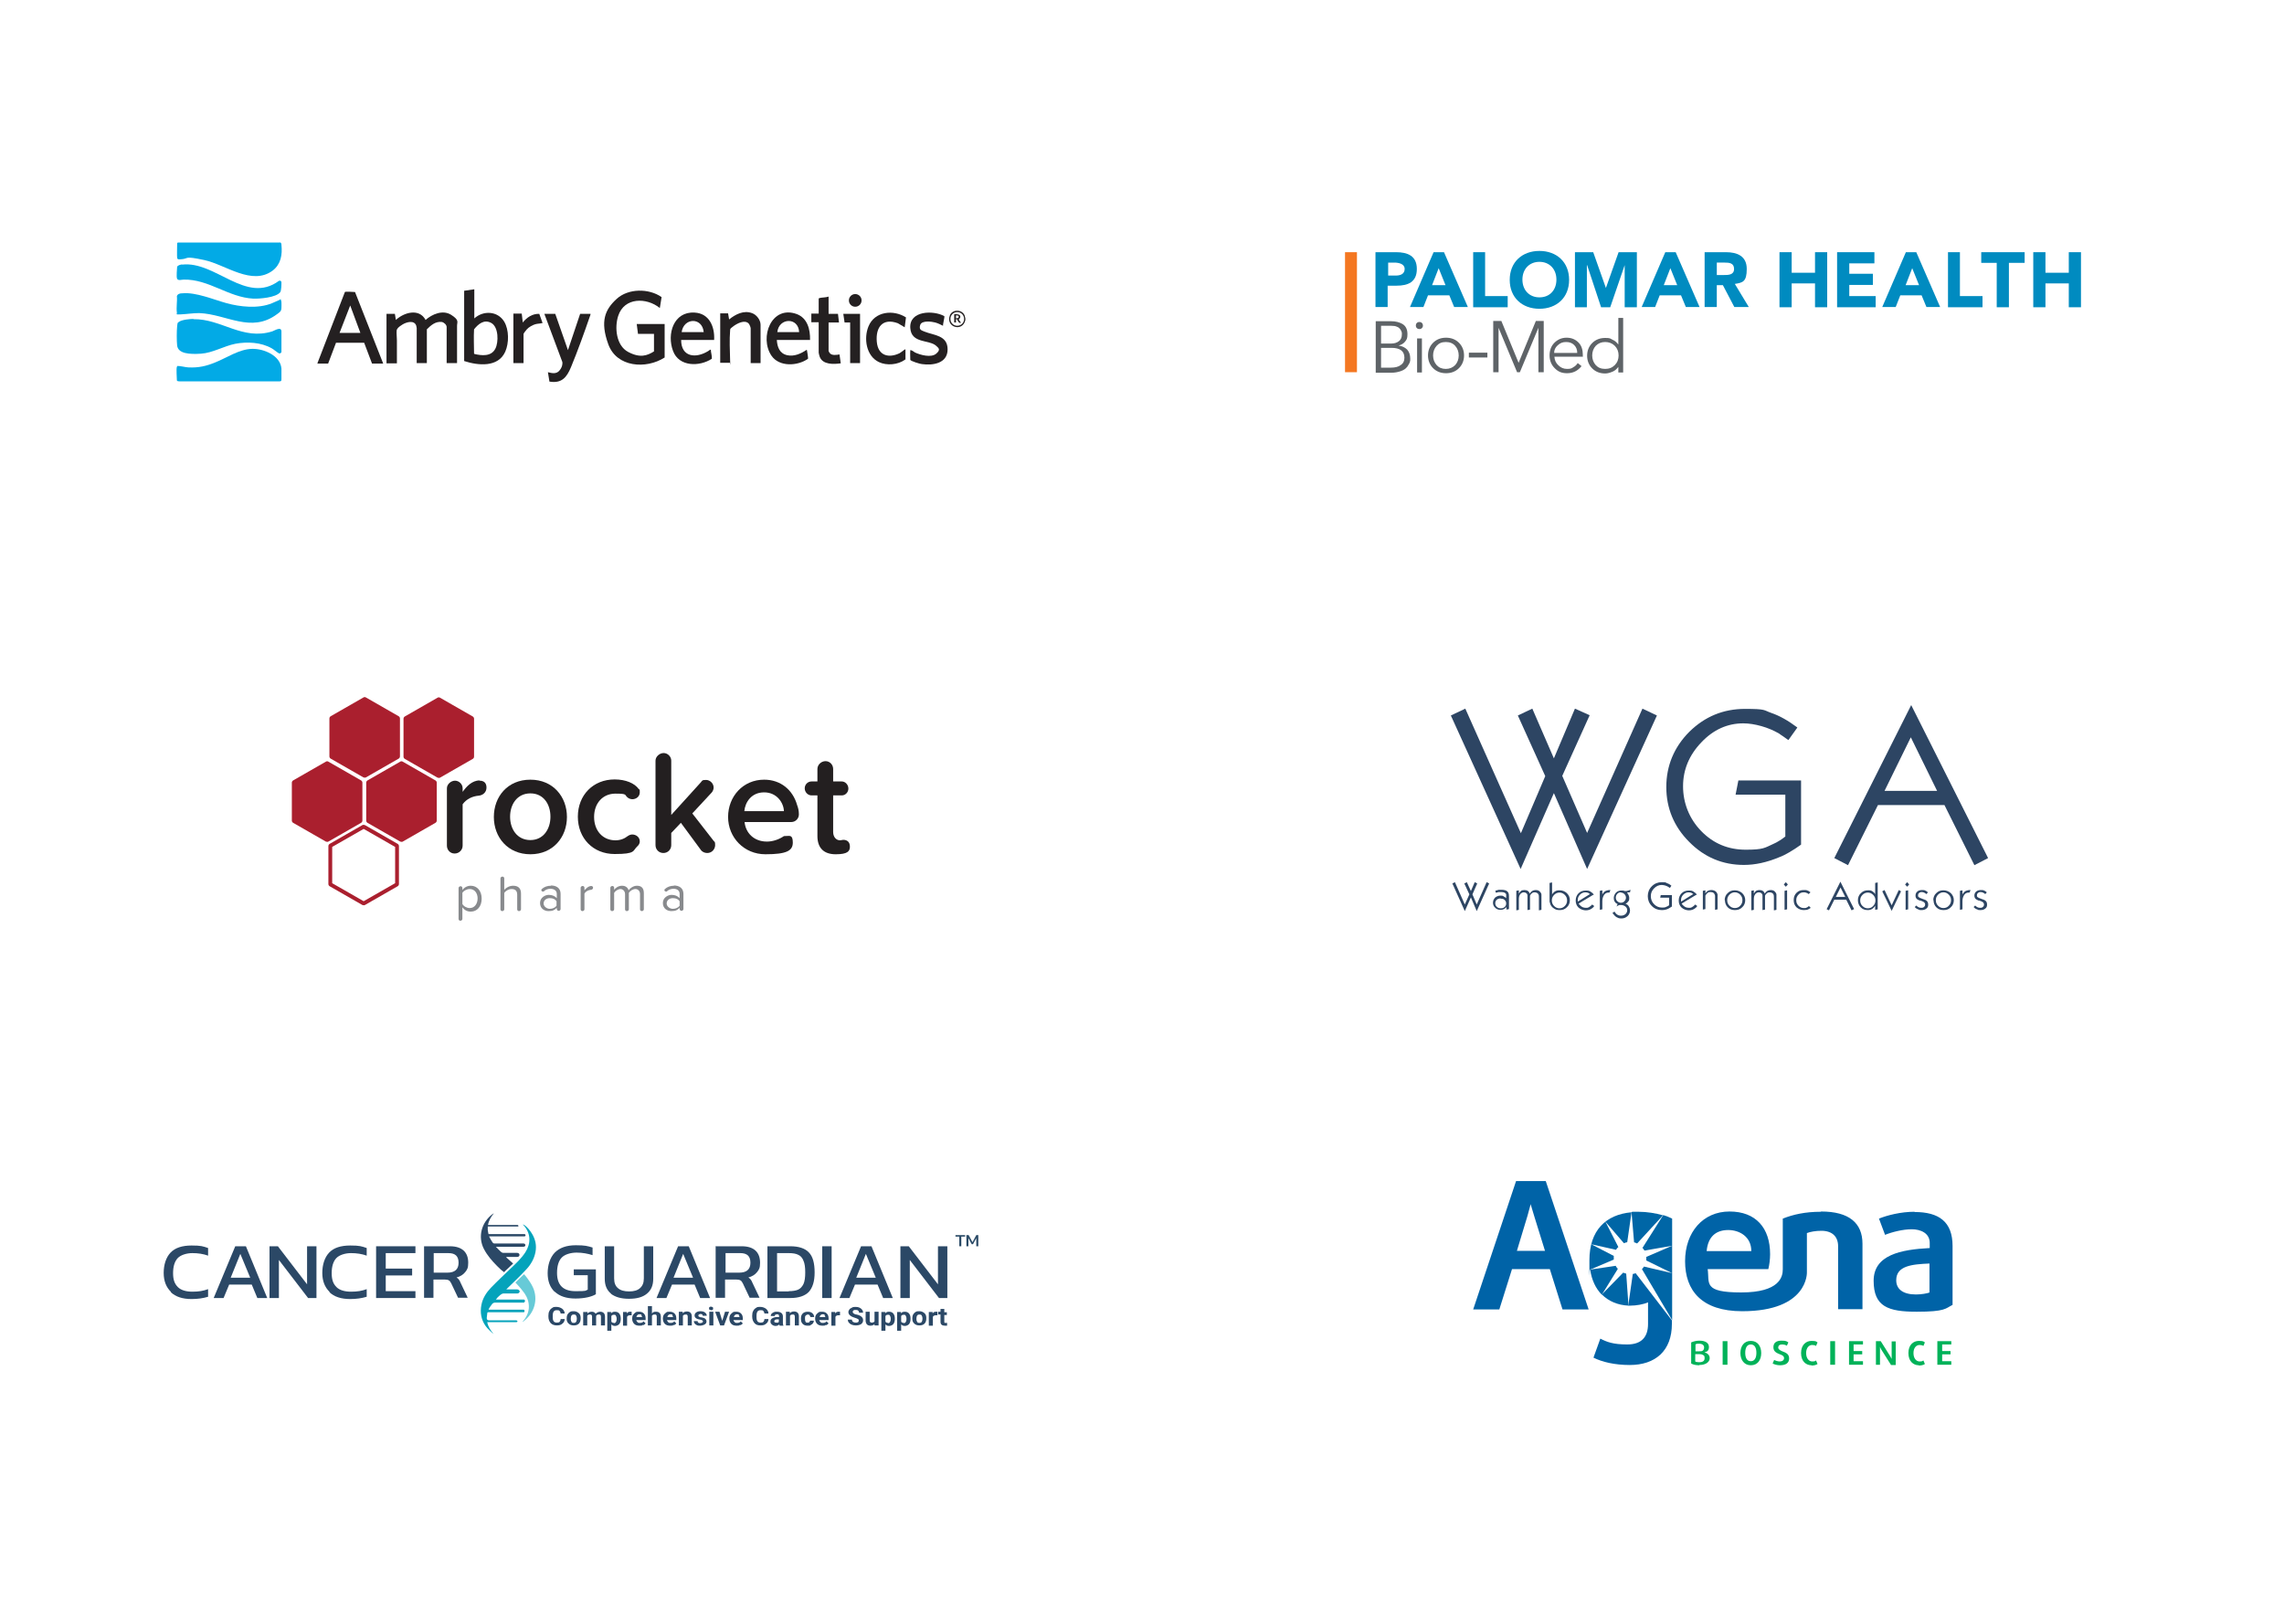 <?xml version="1.0" encoding="UTF-8"?> <svg xmlns="http://www.w3.org/2000/svg" xmlns:xlink="http://www.w3.org/1999/xlink" id="Layer_1" version="1.1" viewBox="0 0 900 640"><defs><style> .st0 { fill: #67cad7; } .st1 { fill: #0066a6; } .st2 { fill: #aa1f2e; } .st3 { fill: #fff; } .st4 { fill: #2d4563; } .st5 { fill: #f47721; } .st6 { fill: none; } .st7 { fill: #00b259; } .st8 { clip-path: url(#clippath-1); } .st9 { fill: #2b4866; } .st10 { fill: #231f20; } .st11 { fill: #2b4b67; } .st12 { fill: #5e6367; } .st13 { fill: #242021; } .st14 { fill: #02aae6; } .st15 { fill: #0063a7; } .st16 { fill: #04a3bb; } .st17 { fill: #888a8d; } .st18 { fill: #008bc0; } .st19 { clip-path: url(#clippath); } </style><clipPath id="clippath"><rect class="st6" x="532.5" y="252.8" width="285" height="132"></rect></clipPath><clipPath id="clippath-1"><rect class="st6" x="532.5" y="252.8" width="285" height="132"></rect></clipPath></defs><rect class="st3" width="900" height="640"></rect><g><path class="st13" d="M261.9,140.9c-7.3,4.7-18.9,3.9-22.2-5.2s-1.3-13.7,3.3-17.9c4.6-4.2,12.7-4.2,17.7-.7l-.7,4.3c-5.2-4.2-14-4.3-16.4,3.1-1.5,4.6-.8,11.7,3.9,14.2s7.5,1.5,10.2-.2v-6.9h-6.3l-.5-3.9h11v13.3h0Z"></path><path class="st13" d="M180.1,143.1h-4.1v-14.2c0-.9-1-1.8-1.9-2-2.5-.3-4.3,1.3-5.9,2.9v13.3h-4v-13.8s-.2-.9-.2-1c-.8-2.2-3.8-1.4-5.4-.4-1.6,1-2.2,1.6-2.3,2.4-.1,1.2.1,2.6.1,3.8v9.1h-4.1v-19.5h3.3l.4,2.4c3.2-3,9.2-4.7,11.7,0,2.6-2.3,6.8-4.1,10.1-2s2.3,2.8,2.3,4.3v14.8h0Z"></path><path class="st13" d="M281.4,134h-13c0,6.7,5.7,7.4,10.6,4.4.4-.2.7-.6,1.1-.6,0,1.2.5,2.4.4,3.6-4.9,3.2-13,3.2-15.3-3.1-2.5-6.6.2-15.6,8.5-15.1,5.8.3,8,5.6,7.7,10.8h0ZM277.3,130.9c-.6-6-7.9-5.7-8.7,0h8.7Z"></path><path class="st13" d="M319.2,134h-13.1c.2,2.7,1,5.3,4.1,6,2.7.6,5.4-.6,7.6-2.1.2,0,.2.2.2.3.1.4.5,3,.4,3.2-4.1,2.9-11.3,3.3-14.4-1.2-4.9-7.2,0-20.1,10-16.4,4.2,1.6,5.3,6.1,5.2,10.2h0ZM314.9,130.9c-.3-6-8-5.7-8.6,0h8.6Z"></path><path class="st13" d="M218.8,123.7l5,14.3,4.8-14.3h4.1c0,.4-.2.8-.3,1.1-2.2,6.4-4.8,13.6-7.4,19.9-1.7,4.1-3.7,6.5-8.5,5.7l-.6-3.7c1.6.4,3.3.8,4.5-.6s1.3-2.7,1.2-3.4l-7.1-19h4.3Z"></path><path class="st13" d="M299.8,143.1h-4v-13.7c0-.4-.5-1.6-.8-1.9-1.6-1.6-4.5,0-5.9,1-1.4,1.1-1.4,1-1.4,1.8-.3,3.3-.1,8.3,0,11.7s.2.7.1,1h-4v-19.5h3.1l.4,2.4c2.5-2,5.7-3.7,9-2.5,1.8.6,3.4,2.7,3.4,4.6v15.1h0Z"></path><path class="st13" d="M326.5,117v6.7h3.7l.4,3.4h-4.1v11.2c0,.1.3.7.5.9.8,1,2.6.7,3.8.5l.5,3.5c-2.8.4-7.1.6-8.3-2.6-.1-.3-.4-1.3-.4-1.6v-12h-2.9v-3.4h2.9v-5.9l.2-.2c1-.3,2.6-.2,3.7-.6h0Z"></path><path class="st13" d="M205.6,123.7l.4,3.4c1.6-2,3.8-3.5,6.5-3.4l1.3,3.6c-1,.3-1.9.2-2.9.5-1,.3-2.5,1.1-3.3,2s-1.3,1.7-1.3,1.8v11.5h-4v-19.5h3.3Z"></path><polygon class="st13" points="338.9 123.7 338.9 143.1 335 143.1 335 127.1 332.8 127.1 332.3 123.7 338.9 123.7"></polygon><circle class="st13" cx="337" cy="118.4" r="2.5"></circle><path class="st13" d="M125.1,143.1l10.8-28c.3-.3,3.3,0,4,0l11.1,28.2h-4.4l-3.1-8.2h-11.1l-3.1,8.2h-4.2s0-.2,0-.2ZM142,131.2l-4-10.8-4.2,10.8h8.2Z"></path><path class="st13" d="M186.9,113.9v11.6c3.5-3.2,9.2-3,11.8,1.3,1.9,3.2,1.9,8.4.4,11.8-2.8,6.3-10.7,5.5-16.2,3.7v-27.7l4.1-.6h-.1ZM186.9,139.5c2.9.7,6.7,1.1,8.3-2.1,1.3-2.5,1.3-8.5-1.6-10.1s-5.2.5-6.8,2.5c-.2,3.2,0,6.4,0,9.6h.1Z"></path><path class="st13" d="M380.4,125.4v.7c-1,4.9-7.9,2.9-6.1-1.8.9-2.4,4.7-2.5,5.8,0l.3,1.2h0ZM379.9,125.7c0-1.5-1.2-2.7-2.7-2.7s-2.7,1.2-2.7,2.7,1.2,2.7,2.7,2.7,2.7-1.2,2.7-2.7Z"></path><path class="st13" d="M358.6,138.2c.2-.6,1.6.5,1.9.7,2.1,1,6.4,2.2,8.4.5s.8-2.3,0-3.1c-2.7-2.5-9.8-.8-10.2-7-.5-6.9,9.1-7.1,13.4-4.7.2.4-.6,3.1-.5,3.8-1-.5-2-1-3.1-1.3s-5.3-1-5.9,1,.6,2.1,1.7,2.6c3.7,1.5,9.1,1.4,9.1,7s-5.9,6.4-10.1,5.8c-.6,0-4.6-1.2-4.6-1.7s-.1-3,0-3.5h0Z"></path><path class="st13" d="M356.7,141.7c-2.8,2.1-7.3,2.5-10.4,1-5-2.4-6-9.3-4.1-14,2.4-6,9.8-6.8,14.8-3.6l-.5,3.9-2.7-1.6c-6-2.2-8.8,1.6-8.3,7.3s4.9,6.5,9,4.5c.7-.4,1.2-.9,1.8-1.3s.3-.2.5-.1v3.9h0Z"></path><path class="st13" d="M376,123.8c.9,0,2.6,0,2.4,1.2,0,.4-.6.8-.6.9,0,.3.7.9.8,1.2s-.5.2-.7,0c-.5-.3-1.3-3-1.2,0h-.7v-3.5h0v.2h0ZM377.6,124.5c-.2-.2-.7-.2-.9-.2v1.1c.6.2,1.5-.4.9-.9Z"></path><path class="st14" d="M110.4,95.5c.4.2.5.6.5,1,.4,3.9-.2,7.6-3.4,10.1-8.2,6.2-18.6-2.3-27-4.1s-5.8-.5-9.3-.3c-.6,0-1.3.2-1.4-.6s0-4.3,0-5.3.2-.5.4-.7h40.2Z"></path><path class="st14" d="M99.4,137.5c4.5-.1,11.1,2.6,11.5,7.8v4.2c0,.9-.3.7-.7.8h-39.5c-.3,0-.9,0-1-.4,0-1-.3-4.6,0-5.3s.3-.3.4-.3c.5-.2,3.2.5,4.1.5,4,.2,7.1-.5,10.7-2,4.5-1.8,9.4-5.2,14.4-5.3h0Z"></path><path class="st14" d="M76.2,125.8c11-.2,19.4,8.5,31.1,4.8,1.1-.4,3.5-2,3.6,0v8.2c-.2.3-.5.6-.9.5s-2.3-1.7-2.9-2c-4.2-2.4-9.7-2.7-14.4-1.8-4.5.9-8.9,3.6-13.5,3.9s-9,0-9.4-3.2c-.2-1.7-.2-5.8,0-7.6s.2-1.3.8-1.8c1.1-.8,4.3-1.1,5.7-1.1h0Z"></path><path class="st14" d="M71.9,115.6c5.3-.5,12.3,2.5,17.4,3.9s12.4,2.3,17.9,0,3-1.6,3.2-1.5c.7,0,.5,2.6.5,3.2,0,1.5-.6,1.8-1.7,2.6-10.3,7.7-19.9,0-30.7-.4-2.6,0-4.8.4-7.2.5s-1.5,0-1.6-.7c-.3-2,.2-4.5,0-6.5.3-.9,1.3-1.1,2.1-1.1h0Z"></path><path class="st14" d="M71.7,104.3c13.2-1.6,25.3,15.9,38.2,6.4.5-.2.9,0,1,.5,0,.9,0,3.3-.5,4-1.7,2.1-8.1,2.6-10.6,2.5-9.8-.5-17.5-7.7-27.4-7.5-.7,0-2.2.5-2.6-.3s0-4.2,0-4.7c.2-.7,1.4-.9,2-1h0Z"></path></g><g><g><path class="st15" d="M754.4,477.6c-5.4,0-10.8,1.4-14,2.7l2.4,6.4c2.7-1.1,7-2.2,10.5-2.2s7.1,1.5,7.1,5.4v2c-11.4.6-22.1,2.7-22.1,12.9s5.7,12.2,17,12.2,11.3-1.3,14.1-2.7v-23.2c0-9.6-5.4-13.4-15-13.4M760.4,509.4c-1,.4-3.4.8-5.4.8-5,0-7.8-2-7.8-5.6,0-5.7,6.1-6.3,13.1-6.6v11.5h.1ZM597.4,465.5l-16.9,50.6h10.3l5-15.9h14.9l5,15.9h10.3l-16.9-50.6h-11.7,0ZM597.7,493.1l4.2-13.9,1.2-4.4v-.3s.7,2.4,1.6,5.3l4.1,13.2h-11.1ZM717.5,477.6c-6.2,0-11,1.1-15,2.7v20c0,2.9-1.2,9.1-16.4,9.1s-12.4-3.7-13.2-9.2h23.9c.4-1.6.7-3.8.7-5.9,0-10.3-5.6-16.8-16-16.8s-17.5,8.1-17.5,19.6,6.5,19.7,22.5,19.7c26.1,0,25.5-15.3,25.5-15.3v-15.5c1.3-.5,3.4-.9,5.7-.9,4.3,0,6.6,2.3,6.6,6.1v24.8h9.6v-25.8c0-8.1-5.2-12.7-16.3-12.7M681,484.8c4.4,0,9.1,2.6,9.1,8.3h-17.6c.5-5.6,3.6-8.3,8.5-8.3"></path><path class="st7" d="M669.6,538.1c-1.2,0-2.4-.2-3.2-.7v-8.3c.9-.4,2-.7,3.2-.7,2.4,0,3.8.9,3.8,2.5s-.9,1.9-1.8,2.1h0c.9.2,2.1.9,2.1,2.3s-1.4,2.7-4.1,2.7M669.5,529.6c-.5,0-1.1,0-1.4.3v2.7h1.4c.8,0,1.1,0,1.5-.3.3-.2.5-.7.5-1.2,0-.9-.7-1.5-2-1.5M671,534c-.4-.2-.7-.3-1.5-.3h-1.5v2.9c.3.2.9.3,1.5.3,1.5,0,2.2-.5,2.2-1.6s-.3-1-.7-1.3"></path><rect class="st7" x="678.8" y="528.6" width="1.9" height="9.3"></rect><path class="st7" d="M689.9,538.1c-2.6,0-4.1-2.1-4.1-4.8s1.4-4.8,4.1-4.8,4.1,2.1,4.1,4.8-1.4,4.8-4.1,4.8M689.9,529.9c-1.5,0-2.2,1.3-2.2,3.3s.7,3.3,2.2,3.3,2.2-1.3,2.2-3.3-.7-3.3-2.2-3.3"></path><path class="st7" d="M701.4,538.1c-1.1,0-2.2-.3-2.9-.7l.6-1.4c.5.3,1.5.6,2.2.6,1,0,1.7-.5,1.7-1.3s-.7-1.2-1.6-1.5c-1.2-.5-2.6-1-2.6-2.8s1.2-2.6,3.2-2.6,2,.3,2.7.7l-.6,1.3c-.4-.3-1.2-.5-1.9-.5-1,0-1.5.5-1.5,1.2s.7,1.1,1.6,1.5c1.3.5,2.7,1,2.7,2.8s-1.3,2.7-3.6,2.7"></path><path class="st7" d="M713.8,538.1c-2.1,0-4.1-1.5-4.1-4.8s2-4.8,4.1-4.8,1.8.3,2.4.6l-.6,1.4c-.4-.3-.9-.4-1.5-.4-1.2,0-2.4,1-2.4,3.2s1.2,3.3,2.4,3.3,1.1-.2,1.5-.4l.6,1.4c-.6.4-1.4.6-2.4.6"></path><rect class="st7" x="721.2" y="528.6" width="1.9" height="9.3"></rect><polygon class="st7" points="728.6 537.9 728.6 528.6 734.1 528.6 734.1 529.9 730.4 529.9 730.4 532.5 733.8 532.5 733.8 533.8 730.4 533.8 730.4 536.5 734.1 536.5 734.1 537.9 728.6 537.9"></polygon><path class="st7" d="M745.1,537.9l-3.8-6c-.3-.5-.5-1.1-.5-1.1h0v7.1h-1.6v-9.3h1.9l3.7,5.9c.3.5.6,1.1.6,1.1h0v-6.9h1.6v9.3h-1.9Z"></path><path class="st7" d="M756.1,538.1c-2.1,0-4.1-1.5-4.1-4.8s2-4.8,4.1-4.8,1.8.3,2.4.6l-.6,1.4c-.4-.3-.9-.4-1.5-.4-1.2,0-2.4,1-2.4,3.2s1.2,3.3,2.4,3.3,1.1-.2,1.5-.4l.6,1.4c-.6.4-1.4.6-2.4.6"></path><polygon class="st7" points="763.4 528.6 763.4 537.9 768.9 537.9 768.9 536.5 765.3 536.5 765.3 533.8 768.6 533.8 768.6 532.5 765.3 532.5 765.3 529.9 768.9 529.9 768.9 528.6 763.4 528.6"></polygon><path class="st1" d="M635.9,496.4h0v-1.4l-8.9-4.6,9.8,2.2c.2-.4.5-.8.9-1.1l-5.1-10,7.3,8.5c.4-.2.9-.3,1.3-.4l1.7-11.8c-10.2.9-16.6,7.2-16.6,18.9s0,2.5.3,3.7l9.4-4h-.1Z"></path><path class="st1" d="M643.8,489.6c.4.1.9.3,1.3.5l10.2-11.1c-2.8-.8-6.2-1.4-9.7-1.4s-1.8,0-2.7.1l1,11.9h0Z"></path><path class="st1" d="M647.2,491.8c.3.3.5.7.8,1.1l10.9-1.9-10.2,4.4v1.4l10.2,5-11.1-2.6c-.2.4-.5.7-.8,1l11.9,20.1v-40c-1-.5-2.2-1-3.5-1.4l-8.1,12.8h-.1Z"></path><path class="st15" d="M644.6,501.8c-.4.1-.8.3-1.2.3l-1.8,12.5h.8c2.4,0,5.2-.5,7-1.3v8.5c0,5.2-2.6,8.1-8.2,8.1s-8.1-1-10.6-2.3l-2.7,7.5c3.4,1.7,8.3,2.9,14.3,2.9,10.1,0,16.6-5.6,16.6-16.2v-1.4l-14.3-18.6h.1Z"></path><path class="st1" d="M641.7,514.6l-.9-12.6c-.4-.1-.8-.3-1.2-.4l-8.4,8.6c2.7,2.7,6.3,4.2,10.5,4.4"></path><path class="st1" d="M636.7,498.9l-10.1,1.5c.6,4.1,2.2,7.5,4.6,9.9l6.3-10.2c-.3-.3-.6-.7-.8-1.1"></path></g><rect class="st6" x="580" y="465.5" width="190" height="72.5"></rect></g><g><path class="st16" d="M194.4,525.7c-1.1-1.4-2.1-2.8-2.4-4.6h11.4c.2,0,.5,0,.5-.3s-.3-.4-.5-.4h-10.6c-.7,0-1-.3-1-.9s.2-1.2.2-1.8.3-.5.7-.5h13.7c.2,0,.3-.3.3-.5s-.1-.4-.3-.5h-13.9c.4-1,.7-1.2,1.1-1.8.6-.9.9-1,1.8-1h11.1c.2-.2.3-.4.4-.6,0-.2-.2-.6-.5-.6h-11c.5-.7.9-1.1,1.5-1.6s1.1-.9,2-.8h5c.6,0,.9-.6.9-.8s-.4-.8-1-.8h-4.3c.2-.2.4-.4.5-.5,2.5-2.4,5-4.8,7.4-7.4,1.8-1.9,3.1-4.2,3.6-6.8.5-2.6,0-5-1.4-7.3-.8-1.3-1.7-2.4-2.9-3.3-.2-.1-.3-.2-.6-.3,0,0,0,.2.2.3,3,3.3,2.9,7.3.7,10.7-1.5,2.3-3.5,4.2-5.5,6.1-2.7,2.6-5.5,5.2-8.1,7.9-1.8,1.9-3.2,4.1-3.7,6.7-.6,3-.1,5.9,1.7,8.4.8,1.1,1.8,1.9,2.8,2.9,0,0,.2,0,.3.2"></path><path class="st9" d="M198.7,501.3c1.1-1,2.2-2.1,3.5-3.3-.9-.8-2.6-2.3-2.7-2.4,0-.1,0-.2.2-.2h4c.7,0,1-.3,1-.8s-.4-.8-1-.8h-5.4c-.3,0-.7-.2-.9-.4-.7-.6-1.3-1.3-2-2h10.7c.7,0,1-.3.9-.7,0-.5-.5-.6-.9-.6h-11.3c-.3,0-.6-.2-.7-.4-.5-.7-.9-1.5-1.4-2.4h14c.2,0,.4-.3.4-.4,0-.2-.2-.4-.3-.5h-14.3c-.1-.6-.2-.8-.3-1.6v-1.4h11.9c.1,0,.3-.2.2-.3,0-.1-.2-.2-.3-.3h-11.7c.3-1.8,1.2-3.2,2.3-4.6-.2.1-.3.2-.5.3-4.4,3.3-5.9,9-3.4,13.8,1.3,2.5,3.2,4.7,5.2,6.7s2,1.8,3,2.6"></path><path class="st0" d="M206.5,502.2c-1.2,1.1-2.3,2.2-3.4,3.3.9,1,1.9,2,2.7,3.1,1.3,1.5,2.2,3.2,2.5,5.1.4,2.6-.4,4.9-2.1,6.9-.1,0-.2.3-.3.5.4-.3.8-.6,1.2-1,4-3.5,5-9,2.5-13.5-.5-1-1.2-1.9-1.8-2.8-.4-.6-.9-1.1-1.4-1.7"></path><path class="st9" d="M218.6,509.2c-1.9-1.8-2.8-4.3-2.8-7.4s.9-6.1,2.8-8.1c1.9-1.9,4.6-2.9,8.3-2.9s4.6.3,6.6.9v3c-1.9-.6-4-1-6.3-1s-4.7.7-5.9,2-1.8,3.3-1.8,6c0,4.8,2.4,7.2,7.3,7.2s3.6-.2,4.8-.6v-5.7h-5.5v-2.3h8.7v9.8c-.8.5-1.9.9-3.2,1.2-1.3.3-3,.5-4.8.5-3.6,0-6.3-.9-8.2-2.7"></path><path class="st9" d="M240.8,509.9c-1.7-1.4-2.5-3.3-2.5-5.9v-12.8h3.7v12.7c0,1.7.5,3,1.5,3.8,1,.9,2.5,1.3,4.4,1.3s3.3-.4,4.3-1.3,1.5-2.1,1.5-3.8v-12.7h3.7v12.8c0,2.6-.8,4.5-2.5,5.9-1.7,1.4-4,2-7.1,2s-5.4-.7-7.1-2"></path><path class="st9" d="M267.2,491.2h4.2l8.4,20.4h-3.9l-2.2-5.3h-8.9l-2.2,5.3h-3.9l8.5-20.4ZM273.1,503.6l-3.9-9.4-3.8,9.4h7.7,0Z"></path><path class="st9" d="M282.1,491.2h10.2c2.4,0,4.2.6,5.4,1.7,1.2,1.1,1.8,2.7,1.8,4.8s-.4,2.7-1.2,3.7c-.8,1-1.9,1.7-3.4,2.1.4.3.7.5.9.8.2.3.5.7.7,1.3l2.8,5.9h-3.9l-2.7-5.7c-.3-.6-.6-1-1-1.2s-1-.3-1.8-.3h-4.2v7.2h-3.7v-20.4h.1ZM291.3,501.6c2.9,0,4.4-1.3,4.4-3.9s-1.3-3.8-4-3.8h-5.8v7.7h5.4Z"></path><path class="st9" d="M302.4,491.2h9c3.3,0,5.8.8,7.3,2.4,1.6,1.6,2.3,4.3,2.3,7.9s-.8,6-2.3,7.7c-1.6,1.6-4,2.4-7.3,2.4h-9v-20.4ZM310.8,508.9c1.5,0,2.8-.2,3.7-.6.9-.4,1.6-1.2,2.1-2.2.5-1.1.7-2.6.7-4.6s-.2-3.5-.7-4.6c-.4-1.1-1.1-1.9-2-2.3-.9-.5-2.2-.7-3.8-.7h-4.6v15.1h4.6,0Z"></path><rect class="st9" x="324" y="491.2" width="3.7" height="20.4"></rect><path class="st9" d="M339.2,491.2h4.2l8.4,20.4h-3.8l-2.2-5.3h-8.9l-2.2,5.3h-3.9l8.5-20.4h-.1ZM345.1,503.6l-3.9-9.4-3.8,9.4h7.7,0Z"></path><polygon class="st9" points="354.8 491.2 358.1 491.2 369.6 506.2 369.6 491.2 373.3 491.2 373.3 511.6 370 511.6 358.5 496.6 358.5 511.6 354.8 511.6 354.8 491.2"></polygon><path class="st9" d="M67.4,509.2c-1.9-1.8-2.9-4.3-2.9-7.5s.9-6.1,2.7-8c1.8-1.9,4.6-2.8,8.3-2.8s4.5.3,6.5,1v3c-1.9-.7-4-1-6.2-1s-4.6.7-5.8,2c-1.2,1.3-1.8,3.3-1.8,5.9s.6,4.2,1.9,5.5c1.2,1.2,3.2,1.8,5.7,1.8s4.3-.3,6.2-1v3c-2,.6-4.1.9-6.5.9-3.6,0-6.3-.9-8.2-2.7"></path><path class="st9" d="M92.7,491.2h4.2l8.4,20.4h-3.9l-2.2-5.3h-8.9l-2.2,5.3h-3.9l8.5-20.4ZM98.6,503.6l-3.9-9.4-3.8,9.4h7.7Z"></path><polygon class="st9" points="106.2 491.2 109.5 491.2 121 506.2 121 491.2 124.7 491.2 124.7 511.6 121.4 511.6 109.9 496.6 109.9 511.6 106.2 511.6 106.2 491.2"></polygon><path class="st9" d="M129.9,509.2c-1.9-1.8-2.9-4.3-2.9-7.5s.9-6.1,2.7-8,4.6-2.8,8.3-2.8,4.5.3,6.5,1v3c-1.9-.7-4-1-6.2-1s-4.6.7-5.8,2-1.8,3.3-1.8,5.9.6,4.2,1.9,5.5c1.2,1.2,3.2,1.8,5.7,1.8s4.3-.3,6.2-1v3c-2,.6-4.1.9-6.5.9-3.6,0-6.3-.9-8.2-2.7"></path><polygon class="st9" points="148.2 491.2 163.7 491.2 163.7 493.9 152 493.9 152 500 162.4 500 162.4 502.7 152 502.7 152 508.9 163.7 508.9 163.7 511.6 148.2 511.6 148.2 491.2"></polygon><path class="st9" d="M167.1,491.2h10.2c2.4,0,4.2.6,5.4,1.7s1.8,2.7,1.8,4.8-.4,2.7-1.2,3.7-1.9,1.7-3.4,2.1c.4.3.7.5.9.8s.5.7.7,1.3l2.8,5.9h-3.8l-2.7-5.7c-.3-.6-.6-1-1-1.2s-1-.3-1.8-.3h-4.2v7.2h-3.7v-20.4h0ZM176.3,501.6c2.9,0,4.4-1.3,4.4-3.9s-1.3-3.8-4-3.8h-5.8v7.7h5.4Z"></path><polygon class="st11" points="378 487.4 376.5 487.4 376.5 486.8 380.3 486.8 380.3 487.4 378.8 487.4 378.8 491.2 378 491.2 378 487.4"></polygon><polygon class="st11" points="384.7 486.8 383.2 489.6 381.7 486.8 380.8 486.8 380.8 491.2 381.6 491.2 381.6 488 382.9 490.4 383.4 490.4 384.7 488 384.7 491.2 385.5 491.2 385.5 486.8 384.7 486.8"></polygon><path class="st9" d="M220.9,520c0,.4-.2.8-.4,1s-.6.3-1.1.3-1-.2-1.2-.5c-.3-.4-.4-.9-.4-1.7v-.5c0-.7.1-1.3.4-1.7.3-.4.7-.5,1.2-.5s.9,0,1.1.3c.2.2.4.6.4,1h1.6c0-.8-.4-1.4-1-1.9-.6-.4-1.3-.7-2.2-.7s-1.2,0-1.7.4c-.5.3-.9.7-1.1,1.2-.3.5-.4,1.1-.4,1.8v.4c0,1.1.3,1.9.9,2.6.6.6,1.4.9,2.4.9s1.7-.2,2.2-.7c.6-.4.9-1.1.9-1.8h-1.6,0ZM223.3,519.7c0,.9.2,1.5.8,2,.5.5,1.2.7,2,.7s1.5-.2,2-.7.7-1.2.7-2v-.4c0-.8-.3-1.4-.8-1.8-.5-.4-1.1-.7-1.9-.7s-1,0-1.5.3c-.4.2-.7.6-1,1-.2.4-.3.9-.3,1.4h0v.2ZM225.2,518.5c.2-.3.5-.4.9-.4s.7,0,.9.4c.2.3.3.7.3,1.2s-.1,1-.3,1.3-.5.4-.9.4-.7,0-.9-.4c-.2-.3-.3-.7-.3-1.2s.1-1,.3-1.3M229.8,517v5.4h1.6v-3.8c.2-.3.5-.5,1-.5s.5,0,.7.2c.1,0,.2.4.2.7v3.4h1.6v-3.7c.2-.4.5-.6,1-.6s.6,0,.7.2c.1,0,.2.4.2.7v3.4h1.6v-3.4c0-.7-.2-1.2-.5-1.5s-.8-.5-1.4-.5-1.3.3-1.8.8c-.3-.5-.8-.8-1.5-.8s-1.3.2-1.7.7v-.6h-1.7ZM244.6,519.7c0-.9-.2-1.5-.6-2-.4-.5-1-.7-1.7-.7s-1.1.2-1.5.6v-.5h-1.5v7.4h1.6v-2.5c.4.4.8.6,1.4.6s1.2-.2,1.7-.7c.4-.5.6-1.2.6-2h0v-.2h0ZM241.9,521.4c-.5,0-.8-.2-1-.5v-2.2c.2-.3.5-.5,1-.5s.6,0,.8.4c.2.3.3.7.3,1.2,0,1.1-.4,1.7-1.1,1.7M248.8,517h-.5c-.6,0-1,.2-1.3.7v-.6h-1.5v5.4h1.6v-3.5c.2-.4.6-.6,1.2-.6h.6v-1.4h-.1ZM253.5,522.3c.4-.2.7-.4.9-.7l-.8-.8c-.3.4-.8.6-1.4.6s-.7,0-1-.3-.4-.5-.5-.8h3.7v-.6c0-.9-.2-1.5-.7-2s-1.1-.7-1.9-.7-1,0-1.4.3-.7.6-1,1c-.2.4-.3.9-.3,1.4h0c0,.9.3,1.6.8,2.1s1.2.7,2.1.7.9,0,1.3-.3M252.7,518.4c.2.2.3.4.3.7h-2.2c0-.4.2-.6.4-.8s.4-.3.8-.3.6,0,.8.3M256.9,514.8h-1.6v7.6h1.6v-3.8c.2-.3.5-.5,1-.5s.6,0,.7.2c.1,0,.2.4.2.7v3.4h1.6v-3.4c0-1.4-.7-2-1.9-2s-1.1.2-1.6.7v-2.8h0ZM265.6,522.3c.4-.2.7-.4.9-.7l-.8-.8c-.3.4-.8.6-1.4.6s-.7,0-1-.3-.4-.5-.5-.8h3.7v-.6c0-.9-.2-1.5-.7-2s-1.1-.7-1.9-.7-1,0-1.4.3-.7.6-1,1c-.2.4-.3.9-.3,1.4h0c0,.9.3,1.6.8,2.1s1.2.7,2.1.7.9,0,1.3-.3M264.9,518.4c.2.2.3.4.3.7h-2.2c0-.4.2-.6.4-.8.2-.2.4-.3.8-.3s.6,0,.8.3M267.5,517v5.4h1.6v-3.8c.2-.3.6-.5,1-.5s.6,0,.7.2c.1,0,.2.4.2.7v3.4h1.6v-3.5c0-.7-.2-1.2-.5-1.5s-.8-.5-1.4-.5-1.3.2-1.7.7v-.6h-1.5ZM276.7,521.3c-.2,0-.4.2-.7.2s-.6,0-.8-.2c-.2,0-.3-.3-.3-.6h-1.5c0,.3.1.6.3.9.2.3.5.5.9.7s.8.2,1.3.2,1.3-.2,1.8-.5.7-.7.7-1.2-.4-1.2-1.2-1.4c-.3,0-.6-.2-1-.2s-.7-.2-.8-.3c-.2,0-.2-.2-.2-.4s0-.3.2-.4c.1,0,.3-.2.6-.2s.5,0,.7.2c.1,0,.2.3.2.5h1.6c0-.5-.2-.9-.7-1.3-.4-.3-1-.5-1.8-.5s-1.3.2-1.7.5c-.4.3-.6.7-.6,1.2,0,.8.7,1.4,2.1,1.6.4,0,.7.2.9.3.2,0,.3.2.3.4s0,.3-.2.4M281.1,517h-1.6v5.4h1.6v-5.4ZM279.6,516.2c.2,0,.4.2.6.2s.5,0,.6-.2c.2,0,.2-.3.2-.5s0-.4-.2-.5-.4-.2-.6-.2-.5,0-.6.2c-.2,0-.2.3-.2.5s0,.4.2.5M283.4,517h-1.6l2,5.4h1.5l2-5.4h-1.6l-1.1,3.6-1.1-3.6h0ZM291.8,522.3c.4-.2.7-.4.9-.7l-.8-.8c-.3.4-.8.6-1.4.6s-.7,0-1-.3-.4-.5-.5-.8h3.7v-.6c0-.9-.2-1.5-.7-2s-1.1-.7-1.9-.7-1,0-1.4.3-.7.6-1,1c-.2.4-.3.9-.3,1.4h0c0,.9.3,1.6.8,2.1s1.2.7,2.1.7.9,0,1.3-.3M291.1,518.4c.2.2.3.4.3.7h-2.2c0-.4.2-.6.4-.8.2-.2.4-.3.8-.3s.6,0,.8.3M301.2,520c0,.4-.2.8-.4,1-.2.2-.6.3-1.1.3s-1-.2-1.2-.5c-.3-.4-.4-.9-.4-1.7v-.5c0-.7.1-1.3.4-1.7s.7-.5,1.2-.5.9,0,1.1.3.4.6.4,1h1.6c0-.8-.4-1.4-1-1.9-.6-.4-1.3-.7-2.2-.7s-1.2,0-1.7.4c-.5.3-.9.7-1.1,1.2-.3.5-.4,1.1-.4,1.8v.4c0,1.1.3,1.9.9,2.6s1.4.9,2.4.9,1.7-.2,2.2-.7c.6-.4.9-1.1.9-1.8h-1.6,0ZM308.7,522.4h0c-.2-.3-.2-.7-.2-1.2v-2.3c0-.6-.2-1.1-.6-1.4-.4-.3-1-.5-1.7-.5s-.9,0-1.3.2-.7.4-.9.6c-.2.3-.3.6-.3.9h1.6c0-.2,0-.4.2-.5.1,0,.4-.2.6-.2s.5,0,.7.2c.1,0,.2.3.2.6v.3h-.7c-.9,0-1.5.2-2,.5s-.7.7-.7,1.3.2.8.6,1.2c.4.3.8.5,1.4.5s1.1-.2,1.5-.6c0,.2,0,.4.2.5h1.6-.2ZM305.3,521.2c-.1,0-.2-.3-.2-.4h0c0-.6.5-.8,1.2-.8h.6v.9c0,.2-.2.3-.4.4h-.6c-.2,0-.4,0-.6-.2M309.7,517v5.4h1.6v-3.8c.2-.3.5-.5,1-.5s.6,0,.7.2c.1,0,.2.4.2.7v3.4h1.6v-3.5c0-.7-.2-1.2-.5-1.5s-.8-.5-1.4-.5-1.3.2-1.7.7v-.6h-1.5ZM317.5,521c-.2-.2-.3-.6-.3-1.2h0c0-.7,0-1.1.3-1.3.2-.2.5-.4.8-.4s.5,0,.7.3c.2.2.3.4.3.7h1.5c0-.6-.2-1.1-.7-1.5-.4-.4-1-.6-1.8-.6s-1.5.2-2,.7-.7,1.2-.7,2h0c0,1,.2,1.6.7,2.1s1.1.7,2,.7.9,0,1.2-.3c.4-.2.7-.4.9-.7.2-.3.3-.6.3-1h-1.5c0,.2-.1.4-.3.6s-.4.2-.7.2-.7,0-.8-.4M325.6,522.3c.4-.2.7-.4.9-.7l-.8-.8c-.3.4-.8.6-1.4.6s-.7,0-1-.3-.4-.5-.5-.8h3.7v-.6c0-.9-.2-1.5-.7-2s-1.1-.7-1.9-.7-1,0-1.4.3-.7.6-1,1c-.2.4-.3.9-.3,1.4h0c0,.9.3,1.6.8,2.1s1.2.7,2.1.7.9,0,1.3-.3M324.9,518.4c.2.2.3.4.3.7h-2.2c0-.4.2-.6.4-.8.2-.2.4-.3.8-.3s.6,0,.8.3M330.9,517h-.5c-.6,0-1,.2-1.3.7v-.6h-1.5v5.4h1.6v-3.5c.2-.4.6-.6,1.2-.6h.6v-1.4h-.1ZM338.2,521.1c-.2,0-.5.2-.9.2-1,0-1.6-.4-1.6-1.2h-1.6c0,.5.1.9.4,1.2.3.4.6.6,1.1.8s1,.3,1.6.3c.9,0,1.6-.2,2.1-.5.5-.4.8-.8.8-1.5s-.2-1-.6-1.4-1.1-.7-2-.9c-.5,0-.9-.3-1.1-.4-.3-.2-.4-.4-.4-.6s.1-.5.3-.6c.2-.2.5-.2.9-.2s.7,0,1,.3.3.4.3.8h1.6c0-.4-.1-.8-.4-1.2-.2-.3-.6-.6-1-.8s-.9-.3-1.5-.3-1.1,0-1.5.3c-.4.2-.8.4-1,.7s-.4.7-.4,1c0,.8.4,1.3,1.3,1.8.3.2.8.3,1.3.5.6.2.9.3,1.2.5.2,0,.3.4.3.6s-.1.5-.3.6M344.7,522.4h1.5v-5.4h-1.6v3.8c-.2.3-.6.5-1.1.5s-.8-.3-.8-.8v-3.5h-1.6v3.5c0,.6.2,1.1.5,1.5.3.3.8.5,1.4.5s1.2-.2,1.6-.6v.5h.1ZM352.6,519.7c0-.9-.2-1.5-.6-2s-1-.7-1.7-.7-1.1.2-1.5.6v-.5h-1.5v7.4h1.6v-2.5c.4.4.8.6,1.4.6s1.2-.2,1.7-.7c.4-.5.6-1.2.6-2h0v-.2h0ZM349.9,521.4c-.5,0-.8-.2-1-.5v-2.2c.2-.3.5-.5,1-.5s.6,0,.8.4c.2.3.3.7.3,1.2,0,1.1-.4,1.7-1.1,1.7M358.8,519.7c0-.9-.2-1.5-.6-2s-1-.7-1.7-.7-1.1.2-1.5.6v-.5h-1.5v7.4h1.6v-2.5c.4.4.8.6,1.4.6s1.2-.2,1.7-.7c.4-.5.6-1.2.6-2h0v-.2h0ZM356.1,521.4c-.5,0-.8-.2-1-.5v-2.2c.2-.3.5-.5,1-.5s.6,0,.8.4c.2.3.3.7.3,1.2,0,1.1-.4,1.7-1.1,1.7M359.5,519.7c0,.9.2,1.5.8,2,.5.5,1.2.7,2,.7s1.5-.2,2-.7.7-1.2.7-2v-.4c0-.8-.3-1.4-.8-1.8-.5-.4-1.1-.7-1.9-.7s-1,0-1.5.3c-.4.2-.7.6-1,1-.2.4-.3.9-.3,1.4h0v.2h0ZM361.4,518.5c.2-.3.5-.4.9-.4s.7,0,.9.4c.2.3.3.7.3,1.2s-.1,1-.3,1.3c-.2.3-.5.4-.9.4s-.7,0-.9-.4c-.2-.3-.3-.7-.3-1.2s.1-1,.3-1.3M369.3,517h-.5c-.6,0-1,.2-1.3.7v-.6h-1.5v5.4h1.6v-3.5c.2-.4.6-.6,1.2-.6h.6v-1.4h-.1ZM370.6,515.7v1.3h-.9v1.1h.9v2.9c0,1,.6,1.5,1.7,1.5s.6,0,.9,0v-1.1h-1s-.1-.2-.1-.4v-2.7h1v-1.1h-1v-1.3h-1.6.1v-.2Z"></path></g><g class="st19"><g><polygon class="st4" points="572.3 348.2 573.3 347.7 577.2 356.5 579 352.5 577 348.2 578 347.7 579.6 351.2 581.1 347.7 582.1 348.2 580.2 352.5 581.9 356.5 585.8 347.7 586.8 348.2 581.9 359.1 579.6 353.7 577.2 359.1 572.3 348.2"></polygon><g class="st8"><g><path class="st4" d="M593.5,354.3v-1.8c-.2-.6-.9-.9-1.9-.9h-1.1c-.3,0-.6.2-1,.3l-.3-.8.6-.2c.3,0,.5-.2.8-.2h1c1.1,0,1.8.2,2.3.6s.7,1,.7,1.9v5.1l-1,.2v-1c-.6.7-1.3,1.1-2.3,1.1s-1.6-.3-2.1-.8c-.6-.5-.9-1.2-.9-2s.3-1.4.8-2c.6-.5,1.3-.8,2.1-.8s.9,0,1.3.3c.4.2.7.4,1,.7M591.3,354.1c-.6,0-1.1.2-1.5.5-.4.4-.6.8-.6,1.4s.2,1,.6,1.4c.4.4.9.6,1.6.6s1.1-.2,1.5-.5c.4-.4.6-.8.6-1.4s-.2-1-.6-1.4c-.4-.4-.9-.5-1.6-.5"></path><path class="st4" d="M597.5,358.7v-7.6l1-.2v1.3c.3-.5.6-.9.9-1.1.3-.2.8-.3,1.3-.3,1.1,0,1.8.5,2.1,1.4.5-.9,1.3-1.4,2.3-1.4s1.5.3,2,1c.2.3.3.5.3.8v6l-1,.2v-4.9c0-.7,0-1.1-.2-1.4,0-.2-.3-.4-.6-.6-.3-.1-.5-.2-.9-.2s-.8.1-1.1.4c-.3.2-.6.6-.7,1v5.4l-1,.2v-5.5c0-.5,0-.8-.4-1.1-.3-.3-.7-.4-1.1-.4s-1.1.3-1.4.8c-.4.5-.5,1.2-.5,2v4.1l-1,.2h0Z"></path><path class="st4" d="M611.5,352.6c.4-.6.8-1,1.3-1.3s1-.4,1.7-.4c1.2,0,2.1.4,2.9,1.1.8.8,1.2,1.7,1.2,2.8s-.4,2.1-1.2,2.8c-.8.8-1.7,1.1-2.8,1.1s-1.6-.2-2.2-.6c-.7-.4-1.2-1-1.5-1.7,0-.3-.2-.6-.3-1v-7.4l1-.2v4.7h-.1ZM614.5,351.8c-.8,0-1.5.3-2.1.9s-.9,1.3-.9,2.2.3,1.6.9,2.2c.6.6,1.3.9,2.1.9s1.5-.3,2.1-.9.9-1.3.9-2.2-.3-1.6-.9-2.2c-.6-.6-1.3-.9-2.1-.9"></path><path class="st4" d="M628.1,352.5l-6,3.6c0,.2.2.4.3.5s.2.2.3.3c.6.6,1.3.9,2.2.9s.9-.1,1.3-.3.8-.6,1.2-1l.8.6c0,.1-.2.2-.3.4l-.3.3c-.8.7-1.7,1-2.7,1s-2.1-.4-2.9-1.1c-.8-.8-1.1-1.7-1.1-2.8s.4-2.1,1.1-2.8c.8-.8,1.7-1.1,2.9-1.1s1.3.1,1.8.4,1,.7,1.5,1.3M621.8,355.3l4.7-2.9c0-.1-.3-.2-.4-.3,0,0-.2-.1-.3-.2-.4-.1-.7-.2-1.1-.2-.8,0-1.5.3-2.1.9s-.9,1.3-.9,2.2v.5"></path><path class="st4" d="M630.4,358.7v-7.6l1-.2v1.7c0-.2.2-.5.4-.6,0-.2.3-.4.4-.5.2-.2.5-.4.9-.5s.7-.2,1.1-.2h.4l-.4,1h-.3c-.8,0-1.4.3-1.8.9-.4.6-.7,1.4-.7,2.4v3.3l-1,.2h0Z"></path><path class="st4" d="M635.4,359.8l.8-.5c.3.5.6.9,1.1,1.2.4.3.9.4,1.5.4s1.2-.2,1.7-.6c.4-.4.7-.9.7-1.5s-.2-1.1-.7-1.5-1.1-.6-1.8-.6-.6,0-.8.1c-.2,0-.5.2-.9.5l.4-1c-.5-.2-.9-.5-1.1-.9-.3-.4-.4-.9-.4-1.5s.3-1.5.9-2.1c.6-.6,1.3-.8,2.2-.8s.7,0,1.2.2h.7l.8-.2.8-.3-.2,1h-1.2l.2.2v.2c.4.5.7,1.2.7,1.8s0,1-.4,1.4c-.3.4-.6.7-1.1.9.6.2,1,.5,1.3,1s.5,1,.5,1.7-.3,1.6-1,2.2-1.4.9-2.4.9-1.3-.2-1.9-.5c-.5-.3-1-.8-1.5-1.5M638.7,351.7c-.6,0-1.1.2-1.4.6-.4.4-.6.9-.6,1.5s.2,1,.6,1.4c.4.4.9.6,1.4.6s1.1-.2,1.4-.6c.4-.4.6-.9.6-1.4s-.2-1-.6-1.4c-.4-.4-.9-.6-1.4-.6"></path><path class="st4" d="M658.6,349.1l-.6.9c0-.1-.3-.2-.4-.3,0,0-.2-.1-.3-.2-.4-.2-.8-.4-1.2-.5s-.9-.2-1.3-.2c-1.1,0-2.1.4-3,1.3s-1.3,1.9-1.3,3.1.4,2.3,1.3,3.2c.9.9,1.9,1.3,3.1,1.3s1.3-.1,1.9-.4c.2,0,.3-.1.4-.2,0,0,.3-.2.5-.3v-3h-3.5l.2-1h4.4v4.5c-.3.2-.6.4-.8.5s-.5.3-.7.4c-.9.4-1.7.5-2.5.5-1.5,0-2.8-.5-3.9-1.6-1.1-1.1-1.6-2.4-1.6-3.9s.5-2.8,1.6-3.9,2.4-1.6,3.9-1.6,1.3,0,1.9.3c.6.2,1.2.5,1.8,1"></path><path class="st4" d="M668.7,352.5l-6,3.6c0,.2.2.4.3.5,0,.1.2.2.3.3.6.6,1.3.9,2.2.9s.9-.1,1.3-.3.8-.6,1.2-1l.8.6c0,.1-.2.2-.3.4l-.3.3c-.8.7-1.7,1-2.7,1s-2.1-.4-2.9-1.1c-.8-.8-1.1-1.7-1.1-2.8s.4-2.1,1.1-2.8c.8-.8,1.7-1.1,2.9-1.1s1.3.1,1.8.4,1,.7,1.5,1.3M662.5,355.3l4.7-2.9c0-.1-.3-.2-.4-.3,0,0-.2-.1-.3-.2-.4-.1-.7-.2-1.1-.2-.8,0-1.5.3-2.1.9s-.9,1.3-.9,2.2v.5"></path><path class="st4" d="M671,358.7v-7.6l1-.2v1.2c.3-.4.6-.8,1-1s.8-.3,1.4-.3,1.2.2,1.6.5c.4.3.7.8.8,1.3v5.8l-1,.2v-5.6c-.2-.9-.7-1.4-1.7-1.4s-.9.1-1.3.4c-.4.3-.6.6-.8,1v5.3l-1,.2v.2h0Z"></path><path class="st4" d="M679.6,354.8c0-1.1.4-2.1,1.2-2.8.8-.8,1.7-1.1,2.8-1.1s2.1.4,2.9,1.1c.8.8,1.2,1.7,1.2,2.8s-.4,2.1-1.2,2.8c-.8.8-1.7,1.1-2.9,1.1s-2.1-.4-2.8-1.1-1.1-1.7-1.1-2.8M683.6,351.7c-.8,0-1.5.3-2.1.9s-.9,1.3-.9,2.2.3,1.6.9,2.2c.6.6,1.3.9,2.1.9s1.6-.3,2.1-.9c.6-.6.9-1.3.9-2.2s-.3-1.6-.9-2.2c-.6-.6-1.3-.9-2.1-.9"></path><path class="st4" d="M690.1,358.7v-7.6l1-.2v1.3c.3-.5.6-.9.9-1.1.4-.2.8-.3,1.3-.3,1.1,0,1.8.5,2.1,1.4.5-.9,1.3-1.4,2.3-1.4s1.5.3,2,1c.2.3.3.5.3.8v6l-1,.2v-4.9c0-.7,0-1.1-.2-1.4,0-.2-.3-.4-.6-.6-.3-.1-.5-.2-.9-.2s-.8.1-1.1.4c-.3.2-.6.6-.7,1v5.4l-1,.2v-5.5c0-.5,0-.8-.4-1.1-.3-.3-.7-.4-1.1-.4s-1.1.3-1.4.8c-.4.5-.5,1.2-.5,2v4.1l-1,.2h0Z"></path><path class="st4" d="M702.9,348.6l.8-.9.8.9-.8.9-.8-.9ZM703.2,358.7v-7.6l1-.2v7.5l-1,.2h0Z"></path><path class="st4" d="M713.4,351.7l-.7.7-.4-.3c-.4-.2-.9-.4-1.5-.4-.9,0-1.6.3-2.1.9-.6.6-.9,1.3-.9,2.2s.3,1.6.9,2.2c.6.6,1.3.9,2.1.9s.7,0,1.1-.2c0,0,.3-.1.4-.2,0,0,.3-.2.5-.4l.7.7c-.2.2-.4.3-.6.4-.3.2-.6.3-.9.4-.4,0-.8.1-1.2.1-1.1,0-2.1-.4-2.9-1.1-.8-.8-1.1-1.7-1.1-2.9s.4-2.1,1.1-2.8c.8-.8,1.7-1.1,2.8-1.1s.5,0,.8,0,.5.1.7.2c.3,0,.6.3,1.1.6"></path><path class="st4" d="M719.8,358.3l5.4-10.8,5.4,10.8-1,.5-2.1-4.2h-4.7l-2.1,4.2-1-.5h0ZM725.3,349.7l-1.9,3.8h3.7l-1.9-3.8h.1Z"></path><path class="st4" d="M738.9,352.5v-4.5l1-.2v10.6l-1,.2v-1.6c-.7,1.1-1.6,1.7-2.9,1.7s-2.1-.4-2.8-1.1-1.1-1.7-1.1-2.8.4-2.1,1.2-2.8c.8-.8,1.7-1.1,2.8-1.1s1.2.1,1.7.4.9.7,1.2,1.3M736,351.8c-.8,0-1.5.3-2.1.9s-.9,1.3-.9,2.2.3,1.6.9,2.2c.6.6,1.3.9,2.1.9s1.6-.3,2.1-.9c.6-.6.9-1.3.9-2.2s-.3-1.6-.9-2.2c-.6-.6-1.3-.9-2.1-.9"></path><polygon class="st4" points="741.7 351.3 742.6 350.8 745.4 356.8 748.2 350.8 749.1 351.3 745.4 359 741.7 351.3"></polygon><path class="st4" d="M750.7,348.6l.8-.9.8.9-.8.9-.8-.9ZM750.9,358.7v-7.6l1-.2v7.5l-1,.2h0Z"></path><path class="st4" d="M754.4,357.6l.7-.7c.6.6,1.2.9,1.9.9s.9-.1,1.2-.4c.3-.2.4-.6.4-.9,0-.6-.4-1-1.2-1.3l-.8-.3h-.3c-.3-.2-.5-.3-.5-.3-.2,0-.3-.2-.5-.3-.3-.3-.5-.7-.5-1.3s.2-1.2.7-1.6c.4-.4,1.1-.6,1.8-.6s1,0,1.3.2c.4.1.7.4,1.1.7l-.6.7c-.6-.5-1.2-.8-1.8-.8s-.8.1-1.1.4c-.3.2-.4.5-.4.9s0,.5.3.7c.2.2.5.3,1,.5l.8.3.8.3c.8.4,1.1,1,1.1,1.8s-.2,1.2-.7,1.6-1.1.6-1.9.6-.8,0-1.1-.2c-.3-.1-.6-.2-.9-.4-.2-.1-.4-.3-.7-.6"></path><path class="st4" d="M761.8,354.8c0-1.1.4-2.1,1.2-2.8.8-.8,1.7-1.1,2.8-1.1s2.1.4,2.9,1.1c.8.8,1.2,1.7,1.2,2.8s-.4,2.1-1.2,2.8c-.8.8-1.7,1.1-2.9,1.1s-2.1-.4-2.8-1.1-1.1-1.7-1.1-2.8M765.8,351.7c-.8,0-1.5.3-2.1.9s-.9,1.3-.9,2.2.3,1.6.9,2.2c.6.6,1.3.9,2.1.9s1.6-.3,2.1-.9c.6-.6.9-1.3.9-2.2s-.3-1.6-.9-2.2c-.6-.6-1.3-.9-2.1-.9"></path><path class="st4" d="M772.3,358.7v-7.6l1-.2v1.7c0-.2.2-.5.4-.6,0-.2.3-.4.4-.5.2-.2.5-.4.9-.5s.7-.2,1.1-.2h.4l-.4,1h-.3c-.8,0-1.4.3-1.8.9-.4.6-.7,1.4-.7,2.4v3.3l-1,.2h0Z"></path><path class="st4" d="M777.6,357.6l.7-.7c.6.6,1.2.9,1.9.9s.9-.1,1.2-.4c.3-.2.4-.6.4-.9,0-.6-.4-1-1.2-1.3l-.8-.3h-.3c-.3-.2-.5-.3-.5-.3-.2,0-.3-.2-.5-.3-.3-.3-.5-.7-.5-1.3s.2-1.2.7-1.6c.4-.4,1.1-.6,1.8-.6s1,0,1.3.2c.4.1.7.4,1.1.7l-.6.7c-.6-.5-1.2-.8-1.8-.8s-.8.1-1.1.4c-.3.2-.4.5-.4.9s0,.5.3.7c.2.2.5.3,1,.5l.8.3.8.3c.8.4,1.1,1,1.1,1.8s-.2,1.2-.7,1.6-1.1.6-1.9.6-.8,0-1.1-.2c-.3-.1-.6-.2-.9-.4-.2-.1-.4-.3-.7-.6"></path><polygon class="st4" points="571.7 282 577.4 279.3 599.3 328.4 608.9 305.9 598.1 282 603.8 279.3 612.3 298.9 620.6 279.3 626.4 281.9 615.6 305.8 625.4 328.3 647.2 279.3 652.9 282 625.4 342.5 612.3 312.6 599.2 342.5 571.7 282"></polygon><path class="st4" d="M708.2,286.8l-3.5,4.9c-.8-.6-1.5-1.1-2.1-1.5s-1.1-.7-1.6-1.1c-2.1-1.2-4.4-2.2-6.9-2.9-2.5-.7-4.9-1.1-7.2-1.1-6.2,0-11.8,2.5-16.5,7.5-4.8,5-7.2,10.8-7.2,17.3s2.4,12.8,7.2,17.7c4.8,4.9,10.6,7.3,17.5,7.3s7.4-.7,10.7-2.2c.9-.4,1.7-.8,2.3-1.2.7-.4,1.6-1,2.6-1.8v-16.5h-19.6l1.1-5.6h24.7v25.3c-1.7,1.2-3.2,2.2-4.6,3-1.4.8-2.7,1.5-4.1,2-4.8,2-9.4,3-13.8,3-8.4,0-15.6-3-21.6-9.1-6-6-9-13.3-9-21.6s3-15.7,9.1-21.8c6.1-6,13.4-9,21.9-9s7.2.5,10.4,1.6,6.6,3,10.2,5.7"></path><path class="st4" d="M722.8,338.2l30.3-60.3,30.3,60.3-5.4,2.8-11.8-23.7h-26.2l-11.8,23.7-5.4-2.8h0ZM753,290.5l-10.4,21.2h20.7l-10.4-21.2h.1Z"></path></g></g></g></g><g><path class="st17" d="M185.1,357.9c-1.2,0-2.4-.7-2.9-1.6v-4.4c.5-.8,1.7-1.5,2.9-1.5,1.9,0,3.1,1.6,3.1,3.7s-1.2,3.8-3.1,3.8M185.5,349.1c-1.4,0-2.6.7-3.3,1.7v-.8c0-.4-.3-.7-.7-.7s-.8.3-.8.7v12.2c0,.4.3.7.7.7s.8-.3.8-.7v-4.6c.8,1.1,1.9,1.7,3.3,1.7,2.5,0,4.3-2,4.3-5.1s-1.8-5.1-4.3-5.1"></path><path class="st17" d="M202.2,349.1c-1.5,0-2.8.8-3.5,1.6v-4.5c0-.4-.3-.7-.7-.7s-.8.3-.8.7v12.2c0,.4.3.7.7.7s.8-.3.8-.7v-6.5c.6-.8,1.7-1.5,2.9-1.5s2.2.5,2.2,2.2v5.8c0,.4.3.7.7.7s.8-.3.8-.7v-6.2c0-2.1-1.1-3.1-3.1-3.1"></path><path class="st17" d="M219.3,357c-.6.8-1.6,1.2-2.7,1.2s-2.4-.9-2.4-2.1,1-2.1,2.4-2.1,2.1.4,2.7,1.2v1.8ZM217.1,349.1c-1.4,0-2.6.4-3.6,1.3-.1.1-.2.3-.2.4,0,.4.3.6.7.6s.3,0,.4-.2c.7-.6,1.6-.9,2.5-.9,1.4,0,2.5.7,2.5,2v1.7c-.8-.9-1.9-1.3-3.2-1.3s-3.4,1-3.4,3.2,1.7,3.2,3.4,3.2,2.4-.5,3.2-1.3v.4c0,.4.3.8.7.8s.8-.3.8-.7v-6c0-2.3-1.7-3.3-3.8-3.3"></path><path class="st17" d="M233,349.2c-1.1,0-2.1,1-2.7,1.7v-1c0-.4-.3-.7-.7-.7s-.8.3-.8.7v8.5c0,.4.3.7.7.7h0c.4,0,.8-.3.8-.7v-6.2c.6-1,1.6-1.4,2.6-1.5.4,0,.8-.4.8-.8s-.3-.7-.7-.7"></path><path class="st17" d="M251,349.1c-1.4,0-2.7.9-3.3,1.8-.3-1-1.1-1.8-2.6-1.8s-2.7,1-3.1,1.6v-.8c0-.4-.3-.7-.7-.7s-.8.3-.8.7v8.5c0,.4.3.7.7.7s.8-.3.8-.7v-6.5c.5-.8,1.6-1.5,2.5-1.5s1.8.8,1.8,2v6c0,.4.3.7.7.7s.8-.3.8-.7v-6.5c.5-.8,1.6-1.5,2.6-1.5s1.8.8,1.8,2v6c0,.4.3.7.7.7s.8-.3.8-.7v-6.4c0-1.9-.9-2.9-2.7-2.9"></path><path class="st17" d="M267.8,357c-.6.8-1.6,1.2-2.7,1.2s-2.4-.9-2.4-2.1,1-2.1,2.4-2.1,2.1.4,2.7,1.2v1.8ZM265.6,349.1c-1.4,0-2.6.4-3.6,1.3-.1.1-.2.3-.2.4,0,.4.3.6.7.6s.3,0,.4-.2c.7-.6,1.6-.9,2.5-.9,1.4,0,2.4.7,2.4,2v1.7c-.8-.9-1.9-1.3-3.2-1.3s-3.4,1-3.4,3.2,1.7,3.2,3.4,3.2,2.4-.5,3.2-1.3v.4c0,.4.3.8.7.8s.8-.3.8-.7v-6c0-2.3-1.7-3.3-3.8-3.3"></path><path class="st10" d="M189,307.6c-3,0-5.2,2.4-6.7,4.5v-1.4c0-1.6-1.4-3-3-3s-3.2,1.4-3.2,3v22.6c0,1.7,1.3,3.1,3,3.1h.1c1.7,0,3.1-1.4,3.1-3.1v-16.3c1.5-2.1,3.9-3.2,6.4-3.4,1.7-.2,3-1.4,3-3.2s-1-2.7-2.7-2.7"></path><path class="st10" d="M209,331.1c-5.2,0-8-4.3-8-9.2s2.8-9.2,8-9.2,7.9,4.3,7.9,9.2-2.8,9.2-7.9,9.2M209,307.3c-9,0-14.4,6.7-14.4,14.7s5.5,14.7,14.4,14.7,14.4-6.7,14.4-14.7-5.5-14.7-14.4-14.7"></path><path class="st10" d="M249.2,328.9c-.6,0-1.2.2-1.8.6-1.4,1.1-3,1.7-4.9,1.7-5,0-8.4-3.8-8.4-9.2s3.4-9.2,8.4-9.2,3.4.5,4.9,1.6c.5.4,1.2.6,1.8.6,1.4,0,2.9-1,2.9-2.7s-.1-.9-.4-1.3c-1.6-2.3-5.2-3.8-9.5-3.8-8.5,0-14.5,6.2-14.5,14.7s6,14.7,14.5,14.7,7-1.3,9-3.1c.6-.5.9-1.2.9-1.9,0-1.6-1.4-2.7-3-2.7"></path><path class="st10" d="M272.8,320.6l7.7-8.3c.4-.5.7-1.2.7-1.9,0-1.6-1.4-3-3-3s-1.5.3-2,.9l-11.7,12.9v-21.4c0-1.6-1.4-3-3-3s-3.2,1.4-3.2,3v33.3c0,1.7,1.3,3.1,3.1,3.1s3.1-1.4,3.1-3.1v-4.8l3.8-4,7.8,10.6c.6.9,1.6,1.3,2.6,1.3,1.9,0,3.1-1.6,3.1-3.1s-.2-1.2-.6-1.7l-8.4-10.8Z"></path><path class="st10" d="M293.3,319.7c.3-3.4,2.7-7.4,7.8-7.4s7.7,4.2,7.8,7.4h-15.6,0ZM301.1,307.3c-8.3,0-14.2,6.6-14.2,14.7s6.3,14.7,14.7,14.7,10.8-1.4,10.8-4.6-1.3-2.6-2.6-2.6-.9.1-1.3.3c-1.9,1.2-4.2,1.9-6.3,1.9-5.2,0-8.4-3.5-8.8-7.7h18.4c1.7,0,3-1.4,3-3s-.3-2.6-.7-3.7c-1.7-6-6.5-10-13-10"></path><path class="st10" d="M332.3,331c-.3,0-.9.2-1.3.2-1.4,0-2.7-1.2-2.7-3.3v-14.4h3.4c1.4,0,2.6-1.2,2.6-2.7s-1.2-2.8-2.6-2.8h-3.4v-4.9c0-1.7-1.3-3.1-3-3.1s-3.2,1.4-3.2,3.1v4.9h-2.3c-1.5,0-2.7,1.2-2.7,2.7s1.2,2.8,2.7,2.8h2.3v16c0,4.7,2.5,7.2,7.2,7.2s5.6-1.2,5.6-3-1-2.7-2.7-2.7"></path><path class="st2" d="M186.8,298.2v-14.9c0-.4-.2-.7-.5-.9l-12.9-7.4c-.3-.2-.7-.2-1,0l-12.9,7.4c-.3.2-.5.5-.5.9v14.9c0,.4.2.7.5.9l12.9,7.4c.2,0,.3.1.5.1s.4,0,.5-.1l12.9-7.4c.3-.2.5-.5.5-.9"></path><path class="st2" d="M130.3,299l12.9,7.4c.2,0,.3.1.5.1s.4,0,.5-.1l12.9-7.4c.3-.2.5-.5.5-.9v-14.9c0-.4-.2-.7-.5-.9l-12.9-7.4c-.3-.2-.7-.2-1,0l-12.9,7.4c-.3.2-.5.5-.5.9v14.9c0,.4.2.7.5.9"></path><path class="st2" d="M143.3,325.1c-.2,0-.4,0-.5.1l-12.9,7.4c-.3.2-.5.5-.5.9v14.9c0,.4.2.7.5.9l12.9,7.4c.2,0,.3.1.5.1s.4,0,.5-.1l12.9-7.4c.3-.2.5-.5.5-.9v-14.9c0-.4-.2-.7-.5-.9l-12.9-7.4c-.2,0-.3-.1-.5-.1M143.3,326.7l12.4,7.1v14.3l-12.4,7.1-12.4-7.1v-14.3l12.4-7.1Z"></path><path class="st2" d="M171.6,307.6l-12.9-7.4c-.3-.2-.7-.2-1,0l-12.9,7.4c-.3.2-.5.5-.5.9v14.9c0,.4.2.7.5.9l12.9,7.4c.2,0,.3.1.5.1s.4,0,.5-.1l12.9-7.4c.3-.2.5-.5.5-.9v-14.9c0-.4-.2-.7-.5-.9"></path><path class="st2" d="M142.3,324.3c.3-.2.5-.5.5-.9v-14.9c0-.4-.2-.7-.5-.9l-12.9-7.4c-.3-.2-.7-.2-1,0l-12.9,7.4c-.3.2-.5.5-.5.9v14.9c0,.4.2.7.5.9l12.9,7.4c.2,0,.3.1.5.1s.4,0,.5-.1l12.9-7.4Z"></path></g><g><rect class="st5" x="530" y="99.4" width="4.7" height="47.3"></rect><g><polyline class="st18" points="701.2 99.4 706 99.4 706 107.5 715.2 107.5 715.2 99.4 720 99.4 720 121.1 715.2 121.1 715.2 111.7 706 111.7 706 121.1 701.2 121.1 701.2 99.4"></polyline><polyline class="st18" points="723.9 99.4 738.6 99.4 738.6 103.8 728.7 103.8 728.7 107.9 738 107.9 738 112.3 728.7 112.3 728.7 116.7 739.1 116.7 739.1 121.1 723.9 121.1 723.9 99.4"></polyline><path class="st18" d="M751.2,99.4h3.9l9.4,21.6h-5.4l-1.9-4.6h-8.4l-1.8,4.6h-5.3l9.3-21.6M753.5,105.7l-2.6,6.7h5.3l-2.7-6.7Z"></path><polyline class="st18" points="767.6 99.4 772.3 99.4 772.3 116.7 781.2 116.7 781.2 121.1 767.6 121.1 767.6 99.4"></polyline><polyline class="st18" points="786.8 103.6 780.7 103.6 780.7 99.4 797.8 99.4 797.8 103.6 791.6 103.6 791.6 121.1 786.8 121.1 786.8 103.6"></polyline><polyline class="st18" points="801.2 99.4 806 99.4 806 107.5 815.2 107.5 815.2 99.4 820 99.4 820 121.1 815.2 121.1 815.2 111.7 806 111.7 806 121.1 801.2 121.1 801.2 99.4"></polyline><path class="st18" d="M542.1,99.4h8c4.5,0,8.2,1.4,8.2,6.6s-3.5,6.6-8,6.6h-3.5v8.4h-4.8v-21.6M546.9,108.6h3.2c1.7,0,3.4-.6,3.4-2.6s-2.3-2.5-4.1-2.5h-2.4v5.1Z"></path><path class="st18" d="M565.1,99.4h3.9l9.4,21.6h-5.4l-1.9-4.6h-8.4l-1.8,4.6h-5.3l9.3-21.6M566.9,105.7l-2.6,6.7h5.3l-2.7-6.7Z"></path><polyline class="st18" points="580.5 99.4 585.2 99.4 585.2 116.7 594.1 116.7 594.1 121.1 580.5 121.1 580.5 99.4"></polyline><path class="st18" d="M606.6,98.9c6.8,0,11.7,4.4,11.7,11.4s-4.9,11.4-11.7,11.4-11.7-4.4-11.7-11.4,4.9-11.4,11.7-11.4M606.6,117.2c4.1,0,6.7-2.9,6.7-7s-2.7-7-6.7-7-6.7,2.9-6.7,7,2.7,7,6.7,7Z"></path><polyline class="st18" points="620.6 99.4 627.8 99.4 632.8 113.5 632.8 113.5 637.8 99.4 645 99.4 645 121.1 640.2 121.1 640.2 104.5 640.2 104.5 634.5 121.1 630.9 121.1 625.4 104.5 625.3 104.5 625.3 121.1 620.6 121.1 620.6 99.4"></polyline><path class="st18" d="M656.4,99.4h3.9l9.4,21.6h-5.4l-1.9-4.6h-8.4l-1.8,4.6h-5.3l9.3-21.6M658.2,105.7l-2.6,6.7h5.3l-2.7-6.7Z"></path><path class="st18" d="M671.7,99.4h8.4c4.4,0,8.2,1.5,8.2,6.6s-1.6,5.4-4.7,5.9l5.5,9.1h-5.7l-4.5-8.6h-2.4v8.6h-4.8v-21.6M676.5,108.4h2.8c1.7,0,4,0,4-2.4s-2-2.5-3.7-2.5h-3.1v4.9Z"></path></g><g><path class="st12" d="M542.1,146.8v-20.2h6c1.9,0,3.4.4,4.7,1.2,1.2.8,1.8,2.1,1.8,3.9s-.3,2.1-.9,2.9-1.5,1.3-2.6,1.6h0c1.4.2,2.5.7,3.4,1.6.8.9,1.2,2.1,1.2,3.5s0,.7-.1,1.1c0,.4-.3.9-.6,1.4-.3.6-.7,1.1-1.2,1.5-.5.4-1.2.8-2.2,1.1s-2,.5-3.3.5h-6.2ZM544.2,128.4v7h4.1c1.1,0,2.1-.3,2.9-.9.8-.6,1.2-1.5,1.2-2.7s0-.6-.1-.9c0-.3-.3-.7-.5-1.1-.3-.4-.7-.8-1.3-1-.6-.3-1.4-.4-2.3-.4h-3.9ZM544.2,137.1v7.8h3.9c1.6,0,2.9-.3,3.8-1,1-.6,1.5-1.6,1.5-2.9,0-2.6-1.7-3.9-5.1-3.9h-4.2Z"></path><path class="st12" d="M560.3,127.3c.3.3.4.6.4,1s-.1.7-.4,1c-.3.3-.6.4-1,.4s-.7-.1-1-.4c-.3-.3-.4-.6-.4-1s.1-.7.4-1c.3-.3.6-.4,1-.4s.7.1,1,.4ZM560.3,133.4v13.4h-1.9v-13.4h1.9Z"></path><path class="st12" d="M574.9,135.1c1.3,1.3,2,3,2,5s-.7,3.7-2,5c-1.3,1.3-3,2-5.1,2s-3.8-.7-5.1-2c-1.3-1.3-2-3-2-5s.7-3.7,2-5,3-2,5.1-2,3.8.7,5.1,2ZM573.4,143.9c.9-1,1.4-2.3,1.4-3.8s-.5-2.8-1.4-3.8-2.1-1.5-3.7-1.5-2.7.5-3.6,1.5c-.9,1-1.4,2.3-1.4,3.8s.5,2.8,1.4,3.8c.9,1,2.1,1.5,3.6,1.5s2.7-.5,3.7-1.5Z"></path><path class="st12" d="M586.1,139v1.9h-7.3v-1.9h7.3Z"></path><path class="st12" d="M591.6,126.5l6.8,16.5,6.8-16.5h3.1v20.2h-2.1v-17.5h0l-7.3,17.5h-1.1l-7.3-17.5h0v17.5h-2.1v-20.2h3.1Z"></path><path class="st12" d="M623.6,140.6h-11.1c.1,1.4.6,2.5,1.6,3.4.9.9,2,1.4,3.4,1.4s1.8-.2,2.5-.7c.8-.4,1.3-1,1.7-1.6l1.5,1.2c-1.5,1.9-3.4,2.8-5.7,2.8s-3.6-.7-4.9-2c-1.3-1.3-2-3-2-5s.6-3.7,1.9-5c1.3-1.3,2.9-2,4.8-2,2,0,3.5.7,4.7,1.9s1.7,2.9,1.7,4.8v.9ZM612.5,139.1h9c0-1.3-.4-2.3-1.2-3.1-.8-.8-1.8-1.2-3.2-1.2s-2.3.4-3.3,1.3c-1,.9-1.4,1.9-1.4,3Z"></path><path class="st12" d="M639.6,125.2v21.6h-1.9v-2.2h0c-.6.8-1.3,1.5-2.3,1.9-1,.4-1.9.7-2.9.7-2.1,0-3.8-.7-5.1-2-1.3-1.3-2-3-2-5s.7-3.7,2-5,3-2,5.1-2,1.9.2,2.9.7c1,.4,1.7,1.1,2.3,1.9h0v-10.5h1.9ZM628.8,136.3c-.9,1-1.4,2.3-1.4,3.8s.5,2.8,1.4,3.8c.9,1,2.1,1.5,3.7,1.5s2.8-.5,3.8-1.5c1-1,1.5-2.3,1.5-3.8s-.5-2.8-1.5-3.8c-1-1-2.3-1.5-3.8-1.5s-2.7.5-3.7,1.5Z"></path></g></g></svg> 